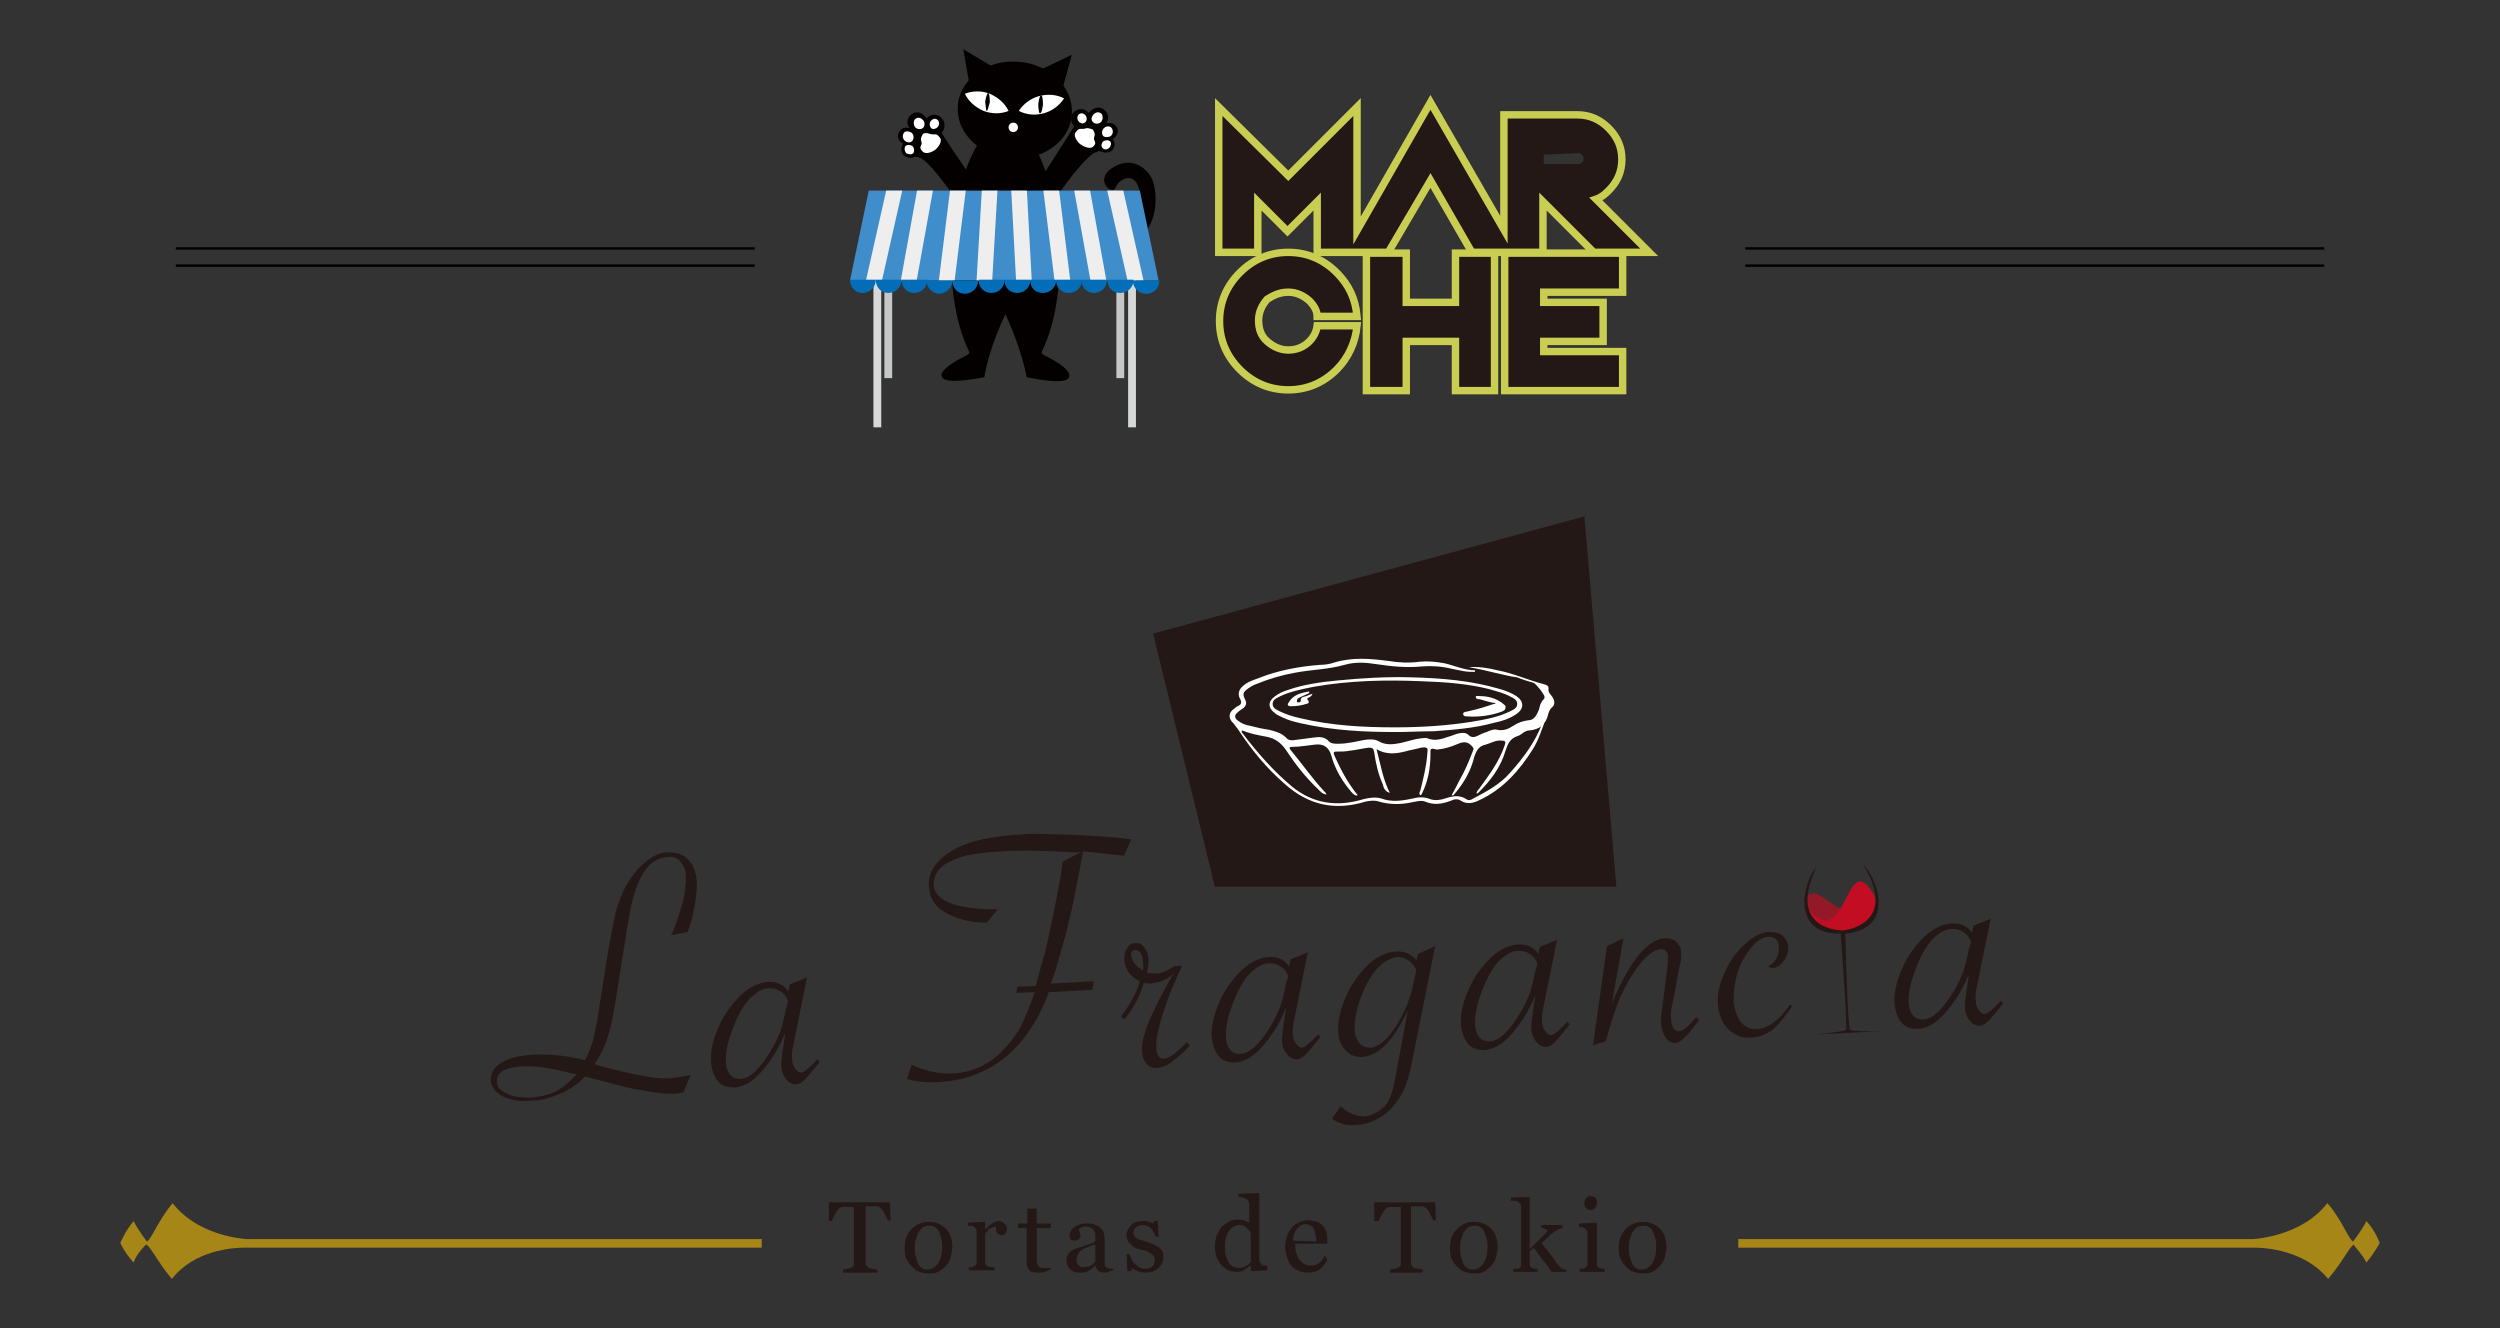 <?xml version="1.0" encoding="utf-8"?>
<!-- Generator: Adobe Illustrator 26.0.3, SVG Export Plug-In . SVG Version: 6.00 Build 0)  -->
<svg version="1.1" id="レイヤー_1" xmlns="http://www.w3.org/2000/svg" xmlns:xlink="http://www.w3.org/1999/xlink" x="0px"
	 y="0px" viewBox="0 0 320 170" style="enable-background:new 0 0 320 170;" xml:space="preserve">
<rect x="0" y="0" width="320" height="170" fill="#333333" stroke="none"/>
<style type="text/css">
	.st0{fill:#231815;}
	.st1{fill:#FFFFFF;}
	.st2{fill:#A68616;}
	.st3{opacity:0.67;fill:#C30D23;enable-background:new    ;}
	.st4{fill:#C30D23;}
	.st5{fill:none;stroke:#000000;stroke-width:0.31;stroke-miterlimit:10;}
	.st6{fill:#040000;}
	.st7{fill:#040000;stroke:#040000;stroke-width:0.437;}
	.st8{fill:none;stroke:#C9CE52;stroke-width:0.95;stroke-miterlimit:10;}
	.st9{fill:#D6D7D7;}
	.st10{fill:#C6C7C7;}
	.st11{fill:#408DCC;}
	.st12{clip-path:url(#SVGID_00000050645499230411243820000003084536649496961448_);}
	.st13{fill:#EEEEEF;}
	.st14{fill:#036EB7;}
</style>
<g>
	<g>
		<polygon class="st0" points="206.9,113.5 155.5,113.5 147.6,81.1 202.8,66.1 		"/>
		<g>
			<path class="st1" d="M188,85.4c1.2-0.1,2.5,0.1,3.7,0.4c2.1,0.4,4,1.3,6,1.8c0.3,0.1,0.6,0.2,0.5,0.7c0,0.4,0.3,0.6,0.5,0.9
				c0.3,0.5,0.4,1-0.1,1.4c-0.2,0.2-0.3,0.4-0.4,0.7c-0.3,1.4-1.1,2.1-2.5,2.2c-0.2,0-0.4,0.1-0.6,0.2c-0.3,0.2-0.5,0.4-0.8,0.5
				c-1,0.3-1.3,1-1.6,1.9c-0.6,2.1-1.9,3.8-3.4,5.3c-0.1,0.1-0.1,0.1-0.3,0.2c0-0.3,0.2-0.5,0.3-0.6c1.3-1.8,2.6-3.5,3.3-5.6
				c0.1-0.4,0.2-0.6-0.4-0.6c-0.7-0.1-1.3,0.3-2,0.5c-0.9,0.2-1.2,0.7-1.5,1.6c-0.4,1.7-1.3,3.3-2.5,4.7c-0.1,0.1-0.1,0.2-0.2,0.2
				c0,0-0.1,0-0.2,0c0.4-0.7,0.7-1.3,1-1.9c0.7-1.2,1.2-2.4,1.7-3.7c0.2-0.4,0.1-0.5-0.2-0.8c-0.6-0.6-1.2-0.4-1.9-0.1
				s-1.4,0.5-2.1,0.6c-0.2,0-0.4,0.1-0.6,0c-0.7-0.2-0.6,0.1-0.6,0.6c0,1.8-0.3,3.5-1.1,5.1c0,0.1-0.1,0.1-0.2,0.2
				c-0.2-0.2-0.1-0.4,0-0.6c0.4-1.6,0.8-3.2,0.9-4.8c0.1-0.7,0-0.8-0.8-0.7c-0.7,0.2-1.4,0.3-2.1,0.5c-1.2,0.3-2.4,0.4-3.6-0.3
				c0.5,1.9,0.8,3.8,1.7,5.6c-0.6-0.2-0.8-0.6-0.9-1.1c-0.6-1.3-0.9-2.7-1.1-4.1c-0.1-0.5-0.2-0.6-0.7-0.6c-0.8,0.1-1.6,0.3-2.5,0.4
				c-0.5,0.1-1,0.1-1.5,0.1c-0.4,0-0.6,0-0.4,0.5c0.8,1.8,1.7,3.5,3,5.1c-0.4,0.1-0.6-0.2-0.8-0.4c-1.2-1.4-2.1-2.9-2.6-4.7
				c-0.3-1-0.9-1.5-2-1.4c-1,0.1-2,0.3-3,0.3c-0.4,0-0.4,0.1-0.2,0.4c1.5,1.8,2.8,3.7,4.4,5.4c0.1,0.1,0.1,0.1,0.2,0.3
				c-0.6-0.1-0.8-0.4-1.1-0.7c-1.6-1.5-2.9-3.2-4.1-5c-0.6-0.9-1.4-1.5-2.5-1.7s-2.1-0.4-3.1-0.8c-0.1,0.1-0.1,0.2,0,0.3
				c1.9,2.5,4,4.9,6.4,6.9c2.7,2.2,5.8,2.6,9.1,1.6c0.8-0.2,1.5-0.3,2.3-0.1c1.3,0.5,2.7,0.3,4.1,0c0.7-0.2,1.5-0.2,2.2,0.1
				c0.6,0.2,1.3,0.1,1.9-0.1c0.9-0.3,1.8-0.5,2.7,0.1c0.3,0.2,0.6,0.1,0.9-0.1c1.7-0.9,3.4-1.8,4.7-3.3c1.7-1.9,3.2-3.9,4.1-6.3
				c0.1-0.1,0.1-0.3,0.4-0.4c-0.5,1.3-0.9,2.6-1.6,3.7c-1.7,2.7-3.8,5.1-6.8,6.5c-0.8,0.4-1.6,0.6-2.4,0.1c-0.4-0.3-0.9-0.2-1.3,0
				c-1.1,0.4-2.1,0.6-3.3,0.1c-0.5-0.2-1.1,0-1.7,0.1c-1.4,0.3-2.8,0.3-4.2-0.1c-0.6-0.2-1.1-0.1-1.7,0c-3.9,1.2-7.3,0.5-10.4-2.3
				c-2.3-2-4.2-4.3-5.9-6.9c-0.2-0.3-0.4-0.5-0.6-0.8c-0.7-0.6-0.7-1.4,0.1-1.9c0.1-0.1,0.2-0.2,0.4-0.3c0.5-0.2,0.6-0.5,0.3-1
				c-0.3-0.6-0.1-1.1,0.3-1.5c0.6-0.6,1.3-0.8,2.1-1.1c2.5-1,5.2-1.5,7.9-1.7c0.6,0,1.2-0.1,1.8-0.3c2.3-0.7,4.6-0.5,6.9-0.2
				c1.3,0.2,2.6,0.3,4,0.1c1.1-0.1,2.1,0,3.2,0.2c1.3,0.3,2.6,0.9,3.9,0.9c0,0.1,0,0.1,0,0.2c-0.5,0-1,0-1.5-0.1s-1-0.2-1.5-0.3
				c-1.2-0.3-2.5-0.4-3.8-0.3c-2,0.2-3.9,0-5.9-0.3c-1.3-0.2-2.6-0.3-4,0.1c-2.1,0.6-4.2,0.6-6.3,1c-1.7,0.3-3.4,0.8-5.1,1.5
				c-0.3,0.1-0.6,0.3-0.9,0.5c-0.7,0.5-0.8,0.7-0.4,1.5c0.2,0.4,0.1,0.7-0.2,1c-0.3,0.2-0.6,0.4-0.8,0.6c-0.4,0.3-0.4,0.7,0,1
				c0.5,0.4,1,0.6,1.6,0.7c0.8,0.2,1.6,0.4,2.4,0.5c0.8,0.2,1.6,0.4,2.2,1c0.3,0.4,0.8,0.4,1.3,0.3c0.8-0.1,1.6-0.2,2.3-0.3
				c0.7-0.1,1.4-0.1,1.9,0.5c0.3,0.3,0.7,0.3,1.2,0.3c1.2,0,2.3-0.3,3.4-0.5c0.6-0.1,1.3-0.1,1.8,0.2c0.9,0.5,1.8,0.4,2.8,0.2
				c0.9-0.2,1.7-0.5,2.6-0.6c0.3,0,0.6-0.1,0.8,0c1,0.4,1.8,0.1,2.7-0.2c0.4-0.1,0.8-0.3,1.2-0.4c0.5-0.1,1-0.2,1.4,0.2
				c0.3,0.3,0.7,0.3,1.1,0.1c0.4-0.2,0.8-0.4,1.2-0.5c0.4-0.2,0.9-0.4,1.3-0.3c0.8,0.2,1.5-0.1,2.1-0.5s1.2-0.6,1.9-0.7
				c0.8,0,1.1-0.7,1.4-1.4c0.1-0.5,0.2-0.9,0.6-1.3c0.1-0.1,0.1-0.2,0.1-0.3c0-0.3-1.1-1.7-1.4-1.8c-0.7-0.2-1.4-0.4-2.1-0.7
				C192.6,86.5,190.4,85.8,188,85.4z"/>
			<path class="st1" d="M178.7,93.7c-4.1,0-8.1-0.2-12.1-1.1c-0.9-0.2-1.7-0.4-2.5-0.8c-0.4-0.2-0.7-0.3-1-0.6c-0.8-0.6-0.8-1.4,0-2
				c0.5-0.4,1.1-0.7,1.8-0.9c2-0.7,4.2-1,6.3-1.2c3.1-0.3,6.3-0.5,9.5-0.4c3.8,0.1,7.6,0.4,11.3,1.5c0.7,0.2,1.5,0.5,2.1,0.9
				c1,0.7,1,1.6,0,2.3c-0.9,0.6-1.8,0.9-2.8,1.1c-2.5,0.7-5.1,0.9-7.8,1.1C181.9,93.6,180.3,93.7,178.7,93.7z M178.6,93.1
				c3.2,0,6.5-0.2,9.7-0.7c1.8-0.3,3.5-0.6,5.1-1.4c0.4-0.2,0.8-0.4,0.8-0.9s-0.4-0.7-0.8-0.9c-0.9-0.5-1.8-0.7-2.8-1
				c-2.8-0.7-5.7-0.9-8.6-1c-4.6-0.2-9.2-0.1-13.8,0.7c-1.5,0.3-3.1,0.6-4.5,1.3c-0.4,0.2-0.8,0.4-0.8,0.9s0.4,0.7,0.8,0.9
				c0.8,0.4,1.7,0.7,2.6,0.9C170.5,92.9,174.5,93.1,178.6,93.1z"/>
			<path class="st1" d="M191.4,90c-0.7-0.1-1.3-0.3-2-0.5c-0.2,0-0.5,0-0.5-0.3c0-0.2,0.3-0.1,0.5-0.1c1.1,0,2.1,0.3,2.9,0.9
				c0.2,0.2,0.5,0.3,0.4,0.6c0,0.3-0.3,0.4-0.5,0.5c-1.4,0.5-2.9,0.7-4.4,0.6c-0.2,0-0.4,0-0.5-0.2c-0.1-0.3,0.2-0.4,0.4-0.4
				c0.9-0.2,1.7-0.4,2.6-0.7c0.3-0.1,0.6-0.2,0.9-0.3C191.4,90.1,191.4,90.1,191.4,90z"/>
			<path class="st1" d="M167.6,88.7c-0.4,0.2-0.9,0.4-1.3,0.6c-0.2,0.1-0.3,0.2-0.3,0.5c0,0.1,0.1,0.1,0.2,0.1
				c0.3,0,0.3-0.1,0.3-0.4c0.1-0.3,0.4-0.3,0.7-0.4c0.2-0.1,0.5-0.2,0.8-0.3c-0.1,0.3-0.3,0.4-0.5,0.5c-0.1,0.1-0.3,0.1-0.1,0.3
				c0.3,0.3,0,0.5-0.2,0.5c-0.6,0.2-1.3,0.3-2,0.3c-0.2,0-0.5-0.1-0.3-0.4c0.6-1.1,1.6-1.3,2.7-1.5
				C167.5,88.6,167.6,88.6,167.6,88.7z"/>
		</g>
	</g>
	<g>
		<path class="st2" d="M18.7,159.3c0.5,0.1,1.5,2.3,3.3,4.4c2.9-3.7,7.8-4,9.3-4h0.3h0.1l0,0h65.8v-1.1h-66
			c-1.2-0.1-6.4-0.7-9.4-4.6c-1.8,2.1-2.8,4.8-3.3,4.9c0,0-1.1-1.4-1.7-2.6c-1.1,1.3-1.7,2.8-1.7,2.8s0.5,1.2,1.7,2.5
			C17.5,160.4,18.7,159.3,18.7,159.3z"/>
		<path class="st2" d="M302.9,161.6c1.1-1.3,1.7-2.5,1.7-2.5s-0.5-1.5-1.7-2.8c-0.6,1.2-1.7,2.6-1.7,2.6c-0.5-0.1-1.5-2.9-3.3-4.9
			c-3,3.9-8.3,4.5-9.4,4.6h-66v1.1h65.8l0,0h0.1h0.3c1.4,0,6.4,0.4,9.3,4c1.8-2.1,2.8-4.2,3.3-4.4
			C301.1,159.3,302.3,160.4,302.9,161.6z"/>
	</g>
	<g>
		<path class="st0" d="M114,156.2h-0.4c0-0.2-0.1-0.3-0.2-0.5s-0.2-0.4-0.3-0.6c-0.1-0.2-0.3-0.4-0.4-0.5c-0.2-0.1-0.3-0.2-0.4-0.2
			s-0.3,0-0.5,0s-0.4,0-0.6,0h-0.4v7.2c0,0.1,0,0.3,0.1,0.4s0.2,0.2,0.3,0.3c0.1,0,0.2,0.1,0.5,0.1c0.2,0.1,0.4,0.1,0.6,0.1v0.4
			h-4.4v-0.4c0.1,0,0.3,0,0.5-0.1c0.2,0,0.4-0.1,0.5-0.1c0.1-0.1,0.2-0.1,0.3-0.2c0.1-0.1,0.1-0.2,0.1-0.4v-7.2h-0.4
			c-0.1,0-0.3,0-0.5,0s-0.4,0-0.6,0c-0.1,0-0.3,0.1-0.4,0.2s-0.3,0.3-0.4,0.5s-0.2,0.4-0.3,0.6s-0.2,0.4-0.2,0.5h-0.4v-2.4h7.8
			L114,156.2L114,156.2z"/>
		<path class="st0" d="M121.9,159.6c0,0.4-0.1,0.9-0.2,1.3c-0.1,0.4-0.3,0.8-0.6,1.1c-0.3,0.3-0.6,0.6-1,0.8s-0.8,0.2-1.3,0.2
			c-0.4,0-0.8-0.1-1.1-0.2c-0.4-0.1-0.7-0.4-1-0.7s-0.5-0.6-0.7-1s-0.2-0.9-0.2-1.4c0-1,0.3-1.8,0.9-2.4c0.6-0.6,1.3-0.9,2.2-0.9
			c0.9,0,1.6,0.3,2.2,0.9C121.6,157.8,121.9,158.6,121.9,159.6z M120.6,159.6c0-0.3,0-0.7-0.1-1c-0.1-0.4-0.2-0.7-0.3-0.9
			c-0.1-0.3-0.3-0.5-0.5-0.6c-0.2-0.2-0.5-0.2-0.8-0.2s-0.6,0.1-0.8,0.2c-0.2,0.2-0.4,0.4-0.6,0.7c-0.1,0.3-0.2,0.6-0.3,0.9
			s-0.1,0.6-0.1,1s0,0.8,0.1,1.1s0.2,0.7,0.3,0.9c0.1,0.3,0.3,0.5,0.5,0.6c0.2,0.2,0.5,0.2,0.8,0.2c0.5,0,0.9-0.3,1.3-0.8
			C120.4,161.2,120.6,160.5,120.6,159.6z"/>
		<path class="st0" d="M128.9,157.3c0,0.2-0.1,0.4-0.2,0.6c-0.1,0.2-0.3,0.2-0.5,0.2s-0.4-0.1-0.5-0.2c-0.1-0.1-0.2-0.3-0.2-0.4
			c0-0.1,0-0.2,0-0.3s0-0.2,0-0.2c-0.2,0-0.4,0.1-0.7,0.2c-0.3,0.2-0.5,0.4-0.7,0.7v3.6c0,0.1,0,0.3,0.1,0.4s0.1,0.2,0.3,0.2
			c0.1,0,0.2,0.1,0.4,0.1c0.2,0,0.3,0,0.4,0v0.4H124v-0.4c0.1,0,0.2,0,0.3,0c0.1,0,0.2,0,0.3-0.1c0.1,0,0.2-0.1,0.3-0.2
			c0.1-0.1,0.1-0.2,0.1-0.4v-3.8c0-0.1,0-0.3-0.1-0.4c-0.1-0.1-0.1-0.2-0.3-0.3c-0.1-0.1-0.2-0.1-0.3-0.1c-0.1,0-0.2,0-0.4,0v-0.4
			l2.1-0.1l0.1,0.1v0.9l0,0c0.3-0.3,0.6-0.6,0.9-0.8s0.6-0.3,0.9-0.3s0.5,0.1,0.6,0.3C128.8,156.8,128.9,157,128.9,157.3z"/>
		<path class="st0" d="M134.5,162.5c-0.3,0.1-0.5,0.2-0.8,0.3c-0.2,0.1-0.5,0.1-0.9,0.1c-0.5,0-0.9-0.1-1.1-0.4s-0.3-0.6-0.3-1.1
			v-4.2h-1.1v-0.6h1.2v-1.9h1.2v1.9h1.8v0.6h-1.8v3.5c0,0.3,0,0.5,0,0.7s0.1,0.3,0.1,0.5c0.1,0.1,0.2,0.2,0.3,0.3s0.3,0.1,0.5,0.1
			c0.1,0,0.3,0,0.5,0s0.3,0,0.4-0.1L134.5,162.5L134.5,162.5z"/>
		<path class="st0" d="M142.4,162.6c-0.2,0.1-0.4,0.1-0.5,0.2c-0.1,0-0.3,0.1-0.5,0.1c-0.3,0-0.6-0.1-0.8-0.2
			c-0.2-0.2-0.3-0.4-0.4-0.7l0,0c-0.3,0.3-0.6,0.5-0.9,0.7c-0.3,0.2-0.7,0.2-1.1,0.2c-0.5,0-0.9-0.1-1.2-0.4
			c-0.3-0.3-0.5-0.7-0.5-1.1c0-0.2,0-0.5,0.1-0.6c0.1-0.2,0.2-0.4,0.3-0.5s0.2-0.2,0.4-0.3s0.3-0.2,0.5-0.2c0.2-0.1,0.6-0.2,1.2-0.4
			s1-0.3,1.2-0.5v-0.6c0-0.1,0-0.2,0-0.3s-0.1-0.3-0.1-0.4c-0.1-0.2-0.2-0.3-0.4-0.4c-0.2-0.1-0.4-0.2-0.7-0.2c-0.2,0-0.4,0-0.5,0.1
			c-0.2,0.1-0.3,0.1-0.4,0.2c0,0.1,0,0.2,0.1,0.4c0,0.2,0.1,0.3,0.1,0.5c0,0.1-0.1,0.3-0.2,0.4c-0.1,0.1-0.3,0.2-0.6,0.2
			c-0.2,0-0.4-0.1-0.5-0.2c-0.1-0.1-0.1-0.3-0.1-0.5s0.1-0.4,0.2-0.6s0.3-0.3,0.5-0.5c0.2-0.1,0.4-0.2,0.7-0.3s0.5-0.1,0.8-0.1
			c0.4,0,0.7,0,0.9,0.1s0.5,0.2,0.7,0.3c0.2,0.2,0.4,0.4,0.5,0.6s0.2,0.6,0.2,1c0,0.6,0,1.1,0,1.6s0,1,0,1.5c0,0.2,0,0.3,0.1,0.4
			c0.1,0.1,0.1,0.2,0.3,0.2c0.1,0,0.2,0.1,0.3,0.1s0.3,0,0.4,0v0.2H142.4z M140.2,159.3c-0.4,0.1-0.7,0.2-0.9,0.3
			c-0.3,0.1-0.5,0.2-0.8,0.4c-0.2,0.1-0.4,0.3-0.5,0.5s-0.2,0.4-0.2,0.7c0,0.4,0.1,0.6,0.3,0.8s0.4,0.2,0.7,0.2s0.6-0.1,0.8-0.2
			c0.2-0.1,0.4-0.3,0.6-0.5L140.2,159.3z"/>
		<path class="st0" d="M148.4,159.7c0.2,0.2,0.3,0.3,0.4,0.5s0.1,0.4,0.1,0.7c0,0.6-0.2,1-0.6,1.4c-0.4,0.4-1,0.6-1.7,0.6
			c-0.4,0-0.7-0.1-1-0.2c-0.3-0.1-0.5-0.3-0.7-0.4l-0.1,0.4h-0.5l-0.1-2.2h0.4c0,0.2,0.1,0.4,0.2,0.6c0.1,0.2,0.2,0.4,0.4,0.6
			c0.2,0.2,0.4,0.3,0.6,0.5c0.2,0.1,0.5,0.2,0.8,0.2c0.4,0,0.7-0.1,0.9-0.3s0.3-0.4,0.3-0.8c0-0.2,0-0.3-0.1-0.5
			c-0.1-0.1-0.2-0.2-0.3-0.3s-0.3-0.2-0.5-0.3s-0.4-0.2-0.7-0.2c-0.2-0.1-0.4-0.1-0.7-0.2c-0.2-0.1-0.5-0.2-0.6-0.4
			c-0.2-0.1-0.3-0.3-0.5-0.5c-0.1-0.2-0.2-0.5-0.2-0.8c0-0.5,0.2-0.9,0.6-1.3c0.4-0.4,0.9-0.5,1.5-0.5c0.2,0,0.5,0,0.7,0.1
			s0.5,0.1,0.6,0.2l0.1-0.3h0.5l0.1,2h-0.4c-0.1-0.4-0.3-0.8-0.6-1.1s-0.7-0.4-1.1-0.4c-0.3,0-0.6,0.1-0.8,0.3s-0.3,0.4-0.3,0.6
			c0,0.2,0,0.3,0.1,0.5s0.2,0.2,0.3,0.3s0.3,0.2,0.5,0.2s0.4,0.2,0.7,0.2c0.3,0.1,0.5,0.2,0.8,0.3
			C148,159.4,148.2,159.6,148.4,159.7z"/>
		<path class="st0" d="M162.4,162.6l-2.2,0.1l-0.1-0.1V162H160c-0.2,0.2-0.5,0.4-0.8,0.6c-0.3,0.2-0.7,0.2-1,0.2
			c-0.4,0-0.7-0.1-1-0.2c-0.3-0.2-0.6-0.4-0.9-0.7c-0.2-0.3-0.4-0.6-0.6-1c-0.1-0.4-0.2-0.9-0.2-1.4s0.1-0.9,0.2-1.3
			c0.2-0.4,0.4-0.8,0.6-1.1c0.3-0.3,0.6-0.5,0.9-0.7c0.4-0.2,0.8-0.3,1.1-0.3s0.6,0,0.9,0.1c0.3,0.1,0.5,0.2,0.7,0.3v-2.2
			c0-0.2,0-0.3-0.1-0.5c-0.1-0.1-0.1-0.3-0.2-0.3c-0.1-0.1-0.3-0.1-0.5-0.2s-0.4-0.1-0.6-0.1v-0.4l2.6-0.1l0.1,0.1v8.4
			c0,0.1,0,0.3,0.1,0.4c0.1,0.1,0.1,0.2,0.2,0.3c0.1,0.1,0.2,0.1,0.3,0.1s0.3,0,0.4,0v0.6H162.4z M160.1,161.5v-3.6
			c0-0.1-0.1-0.2-0.2-0.4c-0.1-0.1-0.2-0.2-0.3-0.3s-0.3-0.2-0.4-0.3c-0.2-0.1-0.4-0.1-0.6-0.1c-0.3,0-0.5,0.1-0.7,0.2
			c-0.2,0.1-0.4,0.3-0.6,0.6c-0.2,0.2-0.3,0.5-0.4,0.9c-0.1,0.4-0.1,0.8-0.1,1.2s0,0.7,0.1,1s0.2,0.6,0.3,0.8s0.3,0.4,0.6,0.6
			c0.2,0.1,0.5,0.2,0.8,0.2s0.6-0.1,0.8-0.2C159.8,161.9,160,161.7,160.1,161.5z"/>
		<path class="st0" d="M169.9,161.3c-0.3,0.5-0.6,0.9-1,1.2s-0.9,0.4-1.5,0.4c-0.5,0-0.9-0.1-1.3-0.3s-0.7-0.4-0.9-0.7
			s-0.4-0.7-0.5-1.1c-0.1-0.4-0.2-0.8-0.2-1.3c0-0.4,0.1-0.8,0.2-1.2c0.1-0.4,0.3-0.7,0.6-1.1c0.2-0.3,0.5-0.5,0.9-0.7
			s0.8-0.3,1.2-0.3c0.5,0,0.8,0.1,1.2,0.2c0.3,0.1,0.6,0.3,0.8,0.6c0.2,0.2,0.3,0.5,0.4,0.8c0.1,0.3,0.1,0.7,0.1,1v0.4h-4.1
			c0,0.4,0,0.8,0.1,1.1s0.2,0.6,0.4,0.9c0.2,0.2,0.4,0.4,0.6,0.6c0.3,0.1,0.6,0.2,0.9,0.2c0.4,0,0.7-0.1,1-0.3s0.5-0.5,0.8-1
			L169.9,161.3z M168.5,158.9c0-0.2,0-0.5-0.1-0.8s-0.1-0.5-0.2-0.7c-0.1-0.2-0.2-0.4-0.4-0.5s-0.4-0.2-0.7-0.2
			c-0.4,0-0.8,0.2-1.1,0.6s-0.5,0.9-0.5,1.5L168.5,158.9L168.5,158.9z"/>
		<path class="st0" d="M183.8,156.2h-0.4c0-0.2-0.1-0.3-0.2-0.5c-0.1-0.2-0.2-0.4-0.3-0.6c-0.1-0.2-0.3-0.4-0.4-0.5
			c-0.2-0.1-0.3-0.2-0.4-0.2c-0.1,0-0.3,0-0.5,0s-0.4,0-0.6,0h-0.4v7.2c0,0.1,0,0.3,0.1,0.4c0.1,0.1,0.2,0.2,0.3,0.3
			c0.1,0,0.2,0.1,0.5,0.1s0.4,0.1,0.6,0.1v0.4h-4.2v-0.4c0.1,0,0.3,0,0.5-0.1c0.2,0,0.4-0.1,0.5-0.1c0.1-0.1,0.2-0.1,0.3-0.2
			s0.1-0.2,0.1-0.4v-7.2h-0.4c-0.1,0-0.3,0-0.5,0s-0.4,0-0.6,0c-0.1,0-0.3,0.1-0.4,0.2c-0.1,0.1-0.3,0.3-0.4,0.5s-0.2,0.4-0.3,0.6
			s-0.2,0.4-0.2,0.5h-0.6v-2.4h7.8L183.8,156.2L183.8,156.2z"/>
		<path class="st0" d="M191.7,159.6c0,0.4-0.1,0.9-0.2,1.3c-0.1,0.4-0.3,0.8-0.6,1.1s-0.6,0.6-1,0.8s-0.8,0.2-1.3,0.2
			c-0.4,0-0.8-0.1-1.1-0.2c-0.4-0.1-0.7-0.4-1-0.7s-0.5-0.6-0.7-1s-0.2-0.9-0.2-1.4c0-1,0.3-1.8,0.9-2.4c0.6-0.6,1.3-0.9,2.2-0.9
			s1.6,0.3,2.2,0.9C191.4,157.8,191.7,158.6,191.7,159.6z M190.4,159.6c0-0.3,0-0.7-0.1-1c-0.1-0.4-0.2-0.7-0.3-0.9
			c-0.1-0.3-0.3-0.5-0.5-0.6c-0.2-0.2-0.5-0.2-0.8-0.2s-0.6,0.1-0.8,0.2c-0.2,0.2-0.4,0.4-0.6,0.7c-0.1,0.3-0.2,0.6-0.3,0.9
			s-0.1,0.6-0.1,1s0,0.8,0.1,1.1s0.2,0.7,0.3,0.9c0.1,0.3,0.3,0.5,0.5,0.6c0.2,0.2,0.5,0.2,0.8,0.2c0.5,0,0.9-0.3,1.3-0.8
			C190.2,161.2,190.4,160.5,190.4,159.6z"/>
		<path class="st0" d="M200.5,162.8h-1.9c-0.3-0.5-0.7-1-1.1-1.5c-0.4-0.5-0.8-1.1-1.2-1.6l-0.5,0.5v1.5c0,0.2,0,0.3,0.1,0.4
			c0.1,0.1,0.1,0.2,0.3,0.2c0.1,0,0.2,0.1,0.3,0.1s0.2,0,0.3,0v0.4h-3.1v-0.4c0.1,0,0.2,0,0.3,0s0.2,0,0.3,0s0.2-0.1,0.3-0.2
			c0.1-0.1,0.1-0.2,0.1-0.4v-7.3c0-0.2,0-0.3-0.1-0.4c-0.1-0.1-0.2-0.2-0.3-0.3s-0.2-0.1-0.4-0.1s-0.3,0-0.5,0v-0.4l2.3-0.1l0.1,0.1
			v6.6c0.3-0.3,0.7-0.7,1.1-1.1c0.4-0.4,0.7-0.7,1-1l0.1-0.1c0-0.1,0.1-0.1,0.1-0.1c0-0.1-0.1-0.2-0.3-0.3s-0.4-0.1-0.5-0.1v-0.4
			h2.7v0.4c-0.4,0.1-0.7,0.2-0.9,0.4c-0.3,0.2-0.5,0.3-0.6,0.4c-0.1,0.1-0.2,0.2-0.4,0.4s-0.4,0.4-0.8,0.7c0.3,0.4,0.7,0.9,1.2,1.5
			c0.4,0.6,0.7,1,0.9,1.3c0.2,0.2,0.4,0.4,0.5,0.5s0.4,0.1,0.6,0.1L200.5,162.8L200.5,162.8z"/>
		<path class="st0" d="M205.2,162.8h-3v-0.4c0.1,0,0.2,0,0.3,0s0.2,0,0.3-0.1c0.1,0,0.2-0.1,0.3-0.2c0.1-0.1,0.1-0.2,0.1-0.4v-3.8
			c0-0.1,0-0.3-0.1-0.4c-0.1-0.1-0.1-0.2-0.3-0.3c-0.1-0.1-0.2-0.1-0.3-0.1c-0.2,0-0.3-0.1-0.4-0.1v-0.4l2.2-0.1l0.1,0.1v5.1
			c0,0.1,0,0.3,0.1,0.4c0.1,0.1,0.1,0.2,0.3,0.2c0.1,0,0.2,0.1,0.3,0.1s0.2,0,0.3,0v0.4H205.2z M204.4,154c0,0.2-0.1,0.5-0.2,0.6
			c-0.2,0.2-0.4,0.3-0.6,0.3c-0.2,0-0.4-0.1-0.6-0.3c-0.2-0.2-0.2-0.4-0.2-0.6c0-0.2,0.1-0.4,0.2-0.6c0.2-0.2,0.3-0.3,0.6-0.3
			c0.2,0,0.4,0.1,0.6,0.2S204.4,153.8,204.4,154z"/>
		<path class="st0" d="M213.3,159.6c0,0.4-0.1,0.9-0.2,1.3c-0.1,0.4-0.3,0.8-0.6,1.1s-0.6,0.6-1,0.8s-0.8,0.2-1.3,0.2
			c-0.4,0-0.8-0.1-1.1-0.2c-0.4-0.1-0.7-0.4-1-0.7s-0.5-0.6-0.7-1s-0.2-0.9-0.2-1.4c0-1,0.3-1.8,0.9-2.4c0.6-0.6,1.3-0.9,2.2-0.9
			s1.6,0.3,2.2,0.9C213,157.8,213.3,158.6,213.3,159.6z M212,159.6c0-0.3,0-0.7-0.1-1c-0.1-0.4-0.2-0.7-0.3-0.9
			c-0.1-0.3-0.3-0.5-0.5-0.6c-0.2-0.2-0.5-0.2-0.8-0.2s-0.6,0.1-0.8,0.2c-0.2,0.2-0.4,0.4-0.6,0.7c-0.1,0.3-0.2,0.6-0.3,0.9
			s-0.1,0.6-0.1,1s0,0.8,0.1,1.1s0.2,0.7,0.3,0.9c0.1,0.3,0.3,0.5,0.5,0.6c0.2,0.2,0.5,0.2,0.8,0.2c0.5,0,0.9-0.3,1.3-0.8
			C211.8,161.2,212,160.5,212,159.6z"/>
	</g>
	<g>
		<path class="st0" d="M88.4,137.6l-0.9,2.2c-0.4,0.1-0.8,0.2-1.1,0.2c-0.7,0-1.6,0-2.7-0.2c-0.8-0.1-1.6-0.3-2.5-0.4
			c-0.8-0.2-1.9-0.4-3.2-0.8c-1.1-0.3-2.1-0.5-3.1-0.8c-0.9,0.9-2,1.7-3.2,2.2s-2.5,0.9-3.8,0.9c-1.5,0.1-2.7-0.1-3.6-0.6
			s-1.4-1.2-1.5-2c0-0.9,0.4-1.7,1.4-2.3s2.3-0.9,4.1-1c2-0.1,4.2,0.1,6.6,0.7c0.4-0.8,0.7-1.6,1-2.5c0.2-0.9,0.5-2.1,0.7-3.6
			l1.2-7.6c0.4-2.2,0.7-3.9,1-5.2c0.3-1.2,0.8-2.3,1.2-3.2c0.5-0.9,1-1.6,1.6-2.3c0.6-0.7,1.3-1.2,1.9-1.6c0.7-0.4,1.3-0.6,2-0.6
			s1.4,0.1,1.9,0.4c0.6,0.3,1,0.8,1.3,1.4s0.5,1.4,0.5,2.2c0,0.8-0.1,1.8-0.3,2.9c-0.2,1.2-0.5,2.3-0.9,3.3l-2.1,0.4
			c0.6-1.2,1-2.5,1.4-3.9s0.5-2.6,0.5-3.5s-0.3-1.6-0.7-2c-0.4-0.5-1-0.7-1.7-0.6c-1.6,0.1-2.8,1.2-3.7,3.3
			c-0.3,0.7-0.5,1.4-0.7,2.1s-0.4,1.8-0.7,3.5l-1.5,9.5c-0.3,2-0.7,3.7-1.1,4.9s-1,2.3-1.6,3.2l0.6,0.2c2.3,0.6,4.2,1.1,5.6,1.3
			c1.4,0.3,2.6,0.4,3.6,0.3C86.7,137.9,87.5,137.8,88.4,137.6z M73.8,137.5l-0.6-0.1c-2.7-0.7-4.8-1-6.3-0.9c-2.3,0.1-3.4,0.8-3.3,2
			c0,0.6,0.4,1.1,1.3,1.5c0.8,0.4,1.8,0.5,3,0.5c1.1-0.1,2.2-0.3,3.3-0.8C72.2,139.1,73,138.4,73.8,137.5z"/>
		<path class="st0" d="M103.3,125.1l-1.7,8.4c-0.2,0.9-0.3,1.6-0.2,2.1c0,0.5,0.1,0.8,0.4,1.2c0.2,0.3,0.5,0.5,0.7,0.5
			c0.4,0,1.1-0.6,2.1-1.7l0.3,0.3l-0.2,0.3c-0.8,1-1.3,1.6-1.7,2c-0.4,0.4-0.8,0.6-1.1,0.6c-0.5,0-0.9-0.2-1.3-0.7s-0.6-1.1-0.6-1.7
			c0-0.5,0.1-1.6,0.4-3.3l0.1-0.9c-0.5,1.3-1.2,2.6-2.1,3.8c-1.5,2.1-2.9,3.1-4.4,3.2c-0.9,0-1.6-0.2-2.1-0.8s-0.8-1.4-0.9-2.5
			c-0.1-1.4,0.3-2.9,1-4.5s1.7-2.9,2.8-4c1.2-1.1,2.3-1.6,3.4-1.7c1.2-0.1,2.1,0.3,2.7,1.2l0.2-0.9L103.3,125.1z M100.9,128.2
			c-0.2-0.6-0.5-1-1-1.3c-0.4-0.3-0.9-0.4-1.5-0.4c-0.7,0-1.4,0.4-2.1,1s-1.3,1.5-1.9,2.7c-0.4,0.9-0.8,1.9-1.1,2.9
			c-0.3,1.1-0.4,1.9-0.4,2.6c0,0.8,0.2,1.4,0.5,1.8c0.3,0.4,0.7,0.6,1.3,0.6c0.7,0,1.4-0.4,2.1-1.1c0.7-0.7,1.4-1.7,2.1-2.9
			c0.4-0.7,0.7-1.4,1-2.1c0.2-0.7,0.5-1.7,0.7-2.9L100.9,128.2z"/>
		<path class="st0" d="M139.8,126.7l-5.6,0.3v0.1c-0.8,2.3-2,4.3-3.3,6c-1.4,1.7-3,3-4.8,3.9s-3.8,1.4-6,1.5c-1.5,0.1-2.8,0-4-0.4
			l0.6-1.8c1.8,0.8,3.5,1.2,5.2,1.1c2.6-0.1,4.9-1.2,6.8-3.3c0.8-0.9,1.5-1.8,2-2.8s1.1-2.4,1.7-4.2V127l-2.3,0.1l0.1-0.8l2.4-0.1
			v-0.1l0.1-0.4c0.4-1.5,0.8-2.9,1.2-4.3c0.3-1.4,0.7-3.3,1.2-5.7c0.4-2.2,0.8-4,0.9-5.4l2.3-1.2c-0.1,0-0.2,0-0.3,0s-0.2,0-0.3,0
			c-3.8-0.2-7.1-0.3-9.8-0.1c-1.7,0.1-3.1,0.3-4.2,0.5c-1.1,0.3-2,0.7-2.7,1.1c-1,0.7-1.5,1.6-1.5,2.6c0.1,2.1,2.8,3.2,8.2,3.2
			l-1.4,1.7c-2.2,0-3.9-0.5-5.3-1.3s-2.1-2-2.1-3.4c-0.1-1.9,1-3.4,3.3-4.7c1.9-1.1,4.8-1.7,8.7-1.9c1-0.1,2.4-0.1,4,0
			c1.6,0,3.3,0.1,5.1,0.2c1.7,0.1,3.2,0.2,4.4,0.4h0.4l-0.9,2.1h-0.4c-1.4-0.2-2.9-0.3-4.7-0.5h-0.2v0.1c-0.1,0.4-0.2,1.3-0.5,2.7
			c-0.3,1.4-0.5,2.6-0.7,3.6c-0.2,0.9-0.4,1.9-0.7,3c-0.2,1-0.5,2-0.8,3c-0.5,1.8-0.9,3.3-1.4,4.5l5.5-0.3L139.8,126.7z"/>
		<path class="st0" d="M143.5,130.1c1.2-1.6,2-3.1,2.4-4.5c-1.3-0.6-1.9-1.6-2-2.8c0-0.6,0.1-1.1,0.4-1.5c0.3-0.4,0.6-0.6,1.1-0.6
			s0.8,0.2,1.1,0.6s0.5,0.9,0.5,1.6c0,0.5,0,1-0.2,1.6c0.4,0.1,0.8,0.1,1.1,0.1c0.9,0,1.7-0.4,2.3-0.9l1.1-0.1l-0.1,0.3
			c-1,2-1.8,4.1-2.4,6c-0.6,2-0.9,3.4-0.8,4.4c0,0.3,0.1,0.6,0.3,0.9s0.4,0.3,0.7,0.3c0.6,0,1.6-0.7,2.9-2.1l0.4,0.4
			c-0.4,0.5-1,1.1-1.9,1.8c-0.8,0.7-1.5,1-2.2,1.1c-0.6,0-1.1-0.1-1.4-0.5c-0.4-0.4-0.6-0.9-0.6-1.6c-0.1-1.1,0.3-2.6,1.1-4.4
			c0.3-0.7,0.7-1.4,1.1-2.3c0.5-0.9,1-1.9,1.7-3.1l0.2-0.3c-0.5,0.5-0.9,0.8-1.4,1s-1,0.3-1.6,0.4c-0.3,0-0.6,0-0.9-0.1
			c-0.4,1.5-1.2,3.1-2.5,4.7L143.5,130.1z M146.3,124.2c0-0.4,0.1-0.7,0-1c0-0.5-0.1-0.9-0.3-1.2c-0.2-0.3-0.4-0.4-0.7-0.4
			c-0.2,0-0.3,0.1-0.4,0.2c-0.1,0.1-0.2,0.3-0.1,0.5C144.9,123.1,145.4,123.7,146.3,124.2z"/>
		<path class="st0" d="M167.4,121.9l-1.7,8.4c-0.2,0.9-0.3,1.6-0.2,2.1c0,0.5,0.1,0.8,0.4,1.2c0.2,0.3,0.5,0.5,0.7,0.5
			c0.4,0,1.1-0.6,2.1-1.7l0.3,0.3l-0.2,0.3c-0.8,1-1.3,1.6-1.7,2s-0.8,0.6-1.1,0.6c-0.5,0-0.9-0.2-1.3-0.7c-0.4-0.5-0.6-1.1-0.6-1.7
			c0-0.5,0.1-1.6,0.4-3.3l0.1-0.9c-0.5,1.3-1.2,2.6-2.1,3.8c-1.5,2.1-2.9,3.1-4.4,3.2c-0.9,0-1.6-0.2-2.1-0.8s-0.8-1.4-0.9-2.5
			c-0.1-1.4,0.3-2.9,1-4.5s1.7-2.9,2.8-4c1.2-1.1,2.3-1.6,3.4-1.7c1.2-0.1,2.1,0.3,2.7,1.2l0.2-0.9L167.4,121.9z M164.9,125
			c-0.2-0.6-0.5-1-1-1.3c-0.4-0.3-0.9-0.4-1.5-0.4c-0.7,0-1.4,0.4-2.1,1c-0.7,0.6-1.3,1.5-1.9,2.7c-0.4,0.9-0.8,1.9-1.1,2.9
			c-0.3,1.1-0.4,1.9-0.4,2.6c0,0.8,0.2,1.4,0.5,1.8c0.3,0.4,0.7,0.6,1.3,0.6c0.7,0,1.4-0.4,2.1-1.1c0.7-0.7,1.4-1.7,2.1-2.9
			c0.4-0.7,0.7-1.4,1-2.1c0.2-0.7,0.5-1.7,0.7-2.9L164.9,125z"/>
		<path class="st0" d="M183.7,121.1l-2.8,14c-0.3,1.5-0.5,2.6-0.8,3.3c-0.2,0.7-0.5,1.4-0.9,2c-0.7,1.1-1.5,2-2.5,2.6s-2.1,1-3.3,1
			c-1.1,0.1-2-0.2-2.9-0.8l1.1-1.6c1,0.9,2,1.3,3,1.3c0.6,0,1.2-0.3,1.9-0.7c0.6-0.4,1.1-0.9,1.3-1.5c0.4-0.7,0.7-2,1-3.8l1.4-7.6
			c-1.8,3.9-3.8,5.9-5.9,6c-0.8,0-1.5-0.2-2.1-0.9c-0.6-0.6-0.9-1.4-0.9-2.4c-0.1-1.4,0.3-2.9,1-4.5s1.7-2.9,2.8-4
			c1.2-1.1,2.3-1.6,3.5-1.7c1.1-0.1,2,0.3,2.7,1.1l0.2-0.8L183.7,121.1z M181.3,124.1c-0.6-1.1-1.5-1.6-2.4-1.6
			c-1,0.1-2,0.7-2.9,1.8c-0.8,1-1.4,2.2-1.9,3.6c-0.5,1.4-0.7,2.7-0.7,3.8c0,0.8,0.2,1.3,0.6,1.8c0.3,0.4,0.8,0.6,1.4,0.6
			c0.6,0,1.3-0.4,2-1.1c0.7-0.7,1.4-1.7,2-2.9c0.8-1.4,1.3-3.1,1.7-5L181.3,124.1z"/>
		<path class="st0" d="M199.3,120.3l-1.7,8.4c-0.2,0.9-0.3,1.6-0.2,2.1c0,0.5,0.1,0.8,0.4,1.2c0.2,0.3,0.5,0.5,0.7,0.5
			c0.4,0,1.1-0.6,2.1-1.7l0.3,0.3l-0.2,0.3c-0.8,1-1.3,1.6-1.7,2s-0.8,0.6-1.1,0.6c-0.5,0-0.9-0.2-1.3-0.7c-0.4-0.5-0.6-1.1-0.6-1.7
			c0-0.5,0.1-1.6,0.4-3.3l0.1-0.9c-0.5,1.3-1.2,2.6-2.1,3.8c-1.5,2.1-2.9,3.1-4.4,3.2c-0.9,0-1.6-0.2-2.1-0.8s-0.8-1.4-0.9-2.5
			c-0.1-1.4,0.3-2.9,1-4.5s1.7-2.9,2.8-4c1.2-1.1,2.3-1.6,3.4-1.7c1.2-0.1,2.1,0.3,2.7,1.2l0.2-0.9L199.3,120.3z M196.8,123.4
			c-0.2-0.6-0.5-1-1-1.3c-0.4-0.3-0.9-0.4-1.5-0.4c-0.7,0-1.4,0.4-2.1,1c-0.7,0.6-1.3,1.5-1.9,2.7c-0.4,0.9-0.8,1.9-1.1,2.9
			c-0.3,1.1-0.4,1.9-0.4,2.6c0,0.8,0.2,1.4,0.5,1.8c0.3,0.4,0.7,0.6,1.3,0.6c0.7,0,1.4-0.4,2.1-1.1c0.7-0.7,1.4-1.7,2.1-2.9
			c0.4-0.7,0.7-1.4,1-2.1c0.2-0.7,0.5-1.7,0.7-2.9L196.8,123.4z"/>
		<path class="st0" d="M203.9,133.8l1.8-12.7l2.1-1l-1.5,8.4c1.1-2.7,2.3-4.8,3.4-6.2c1.2-1.4,2.3-2.2,3.5-2.2c0.6,0,1,0.1,1.4,0.5
			s0.6,0.8,0.6,1.5c0,0.3,0,0.8-0.2,1.5l-0.2,1l-0.5,2.8l-0.2,0.9c-0.2,0.9-0.3,1.6-0.2,2.1c0,0.5,0.1,0.9,0.3,1.2s0.4,0.4,0.7,0.4
			c0.5,0,1.2-0.6,2.2-1.8l0.4,0.3l-0.2,0.3c-0.8,1.1-1.4,1.8-1.8,2.1c-0.4,0.4-0.8,0.6-1.1,0.6c-0.5,0-0.9-0.2-1.2-0.7
			s-0.5-1-0.6-1.8c0-0.5,0-1.2,0.2-2.2l0.6-4.8c0.1-0.8,0.1-1.3,0.1-1.6c0-0.3-0.1-0.6-0.3-0.7c-0.2-0.2-0.4-0.2-0.7-0.2
			c-1,0.1-2.3,1.2-3.7,3.5c-0.7,1.1-1.2,2.2-1.7,3.3c-0.4,1.1-0.9,2.6-1.4,4.4l-0.2,0.6L203.9,133.8z"/>
		<path class="st0" d="M229.4,128.8c-0.9,1.3-1.7,2.3-2.5,3c-0.8,0.6-1.8,1-2.8,1c-1.2,0.1-2.1-0.3-2.9-1.1
			c-0.8-0.8-1.2-1.8-1.3-3.1c-0.1-1.4,0.2-2.8,0.9-4.2c0.6-1.4,1.5-2.6,2.6-3.6s2.1-1.5,3.1-1.5c0.7,0,1.3,0.1,1.7,0.5
			s0.7,0.9,0.7,1.5s-0.2,1.2-0.6,1.7c-0.4,0.6-0.9,0.9-1.4,0.9c-0.2,0-0.4-0.1-0.6-0.2c1-0.5,1.4-1.3,1.4-2.5c0-0.4-0.1-0.7-0.4-1
			c-0.2-0.2-0.5-0.3-0.9-0.3c-0.6,0-1.1,0.3-1.7,0.8c-0.5,0.5-1,1.1-1.5,2c-0.5,0.8-0.8,1.7-1,2.6c-0.2,0.9-0.3,1.9-0.3,2.8
			c0.1,1.1,0.4,2,0.9,2.7c0.6,0.7,1.3,1,2.1,0.9c0.7,0,1.4-0.3,2.1-0.8c0.7-0.5,1.4-1.3,2.1-2.3L229.4,128.8z"/>
		<path class="st0" d="M254.8,117.6l-1.7,8.4c-0.2,0.9-0.3,1.6-0.2,2.1c0,0.5,0.1,0.8,0.4,1.2c0.2,0.3,0.5,0.5,0.7,0.5
			c0.4,0,1.1-0.6,2.1-1.7l0.3,0.3l-0.2,0.3c-0.8,1-1.3,1.6-1.7,2s-0.8,0.6-1.1,0.6c-0.5,0-0.9-0.2-1.3-0.7c-0.4-0.5-0.6-1.1-0.6-1.7
			c0-0.5,0.1-1.6,0.4-3.3l0.1-0.9c-0.5,1.3-1.2,2.6-2.1,3.8c-1.5,2.1-2.9,3.1-4.4,3.2c-0.9,0-1.6-0.2-2.1-0.8s-0.8-1.4-0.9-2.5
			c-0.1-1.4,0.3-2.9,1-4.5c0.7-1.6,1.7-2.9,2.8-4c1.2-1.1,2.3-1.6,3.4-1.7c1.2-0.1,2.1,0.3,2.7,1.2l0.2-0.9L254.8,117.6z
			 M252.3,120.6c-0.2-0.6-0.5-1-1-1.3c-0.4-0.3-0.9-0.4-1.5-0.4c-0.7,0-1.4,0.4-2.1,1c-0.7,0.6-1.3,1.5-1.9,2.7
			c-0.4,0.9-0.8,1.9-1.1,2.9c-0.3,1.1-0.4,1.9-0.4,2.6c0,0.8,0.2,1.4,0.5,1.8c0.3,0.4,0.7,0.6,1.3,0.6c0.7,0,1.4-0.4,2.1-1.1
			c0.7-0.7,1.4-1.7,2.1-2.9c0.4-0.7,0.7-1.4,1-2.1c0.2-0.7,0.5-1.7,0.7-2.9L252.3,120.6z"/>
		<g>
			<path class="st3" d="M234.2,118.9l1.2-0.1c3.8-1.1,2.8-3.8,2.8-3.8c-2.2,4.5-6.1-3.4-7.1,0.4
				C231.2,115.4,230.3,118.3,234.2,118.9z"/>
			<path class="st4" d="M236.6,119.2l-1.5,0.1c-4.8-0.9-4-3.4-4-3.4c5.4,7,5-8,8.8-1.3C239.9,114.5,241.3,117.9,236.6,119.2z"/>
			<path class="st0" d="M236.2,119.5c6.6-0.6,4-7.3,2.3-8.8c4.7,7.7-2.6,8.4-2.6,8.4s-7.3,0.1-3.4-8.1c-1.6,1.7-3.5,8.6,3.1,8.5
				c0,0,0.9,12,0.7,12.3c-0.3,0.3-4,0.6-4,0.6l4.3-0.2l4.3-0.2c0,0-3.8,0.1-4.1-0.2C236.5,131.5,236.2,119.5,236.2,119.5z"/>
		</g>
	</g>
</g>
<g>
	<g>
		<line class="st5" x1="22.5" y1="34" x2="96.6" y2="34"/>
		<line class="st5" x1="22.5" y1="31.8" x2="96.6" y2="31.8"/>
	</g>
	<g>
		<line class="st5" x1="223.4" y1="34" x2="297.5" y2="34"/>
		<line class="st5" x1="223.4" y1="31.8" x2="297.5" y2="31.8"/>
	</g>
	<g>
		<path class="st6" d="M140.3,19.5c0.1-0.1,0.5-0.2,0.7-0.1c0.4,0.2,1,0.2,1.4-0.2c0.3-0.4,0.4-1,0-1.4c0.2-0.1,0.3-0.2,0.4-0.3
			c0.4-0.5,0.4-1.1-0.1-1.5c-0.3-0.3-0.7-0.3-1.1-0.2c0.4-0.5,0.3-1.3-0.2-1.7c-0.5-0.5-1.3-0.4-1.8,0.1c-0.1,0.1-0.2,0.2-0.2,0.3
			c-0.1-0.1-0.1-0.2-0.2-0.2c-0.5-0.5-1.3-0.4-1.8,0.1c-0.4,0.5-0.4,1.2,0,1.7c0.1,0.1,0.1,0.2,0,0.2c0,0-0.5,0.9-7.3,11.4l2.5,1.3
			C139.1,19.2,140.3,19.5,140.3,19.5z"/>
		<path class="st1" d="M141.1,15.3c0.1-0.4,0-0.8-0.4-0.9c-0.3-0.1-0.7,0.1-0.9,0.5c-0.2,0.4,0,0.8,0.4,0.9
			C140.6,15.9,141,15.7,141.1,15.3z"/>
		<path class="st1" d="M142.2,17.4c0.3-0.3,0.3-0.7,0.1-1c-0.2-0.3-0.7-0.3-1,0c-0.3,0.3-0.3,0.7-0.1,1
			C141.4,17.6,141.9,17.6,142.2,17.4z"/>
		<path class="st1" d="M142,18.9c0.2-0.2,0.3-0.6,0.1-0.8c-0.2-0.2-0.6-0.2-0.9,0c-0.2,0.2-0.3,0.6-0.1,0.8
			C141.3,19.2,141.7,19.2,142,18.9z"/>
		<path class="st1" d="M139.1,15.2c0-0.3-0.2-0.6-0.6-0.7c-0.3,0-0.6,0.2-0.6,0.6c0,0.3,0.2,0.6,0.6,0.7
			C138.8,15.8,139.1,15.6,139.1,15.2z"/>
		<path class="st1" d="M138.2,18.4c0.5,0.4,1.3,0.7,1.7,0.4c0.4-0.4,0.3-0.5,0.2-0.8c-0.1-0.2-0.1-0.3,0-0.6
			c0.1-0.3-0.1-0.6-0.2-0.8c-0.2-0.1-0.5-0.2-0.8-0.2c-0.3,0.1-0.4,0.1-0.6,0.1c-0.2,0-0.4-0.1-0.7,0.3
			C137.3,17.2,137.7,17.9,138.2,18.4z"/>
		<polygon class="st6" points="124.2,11.5 123.3,6.3 127.8,9 		"/>
		<polygon class="st6" points="135.8,12.1 137.2,7 132.4,9.3 		"/>
		<path class="st6" d="M122.6,13.7c-0.2,3.4,3,6.4,7,6.6c4.1,0.2,7.5-2.4,7.6-5.8c0.2-3.4-3-6.4-7-6.6
			C126.2,7.6,122.7,10.3,122.6,13.7z"/>
		<path class="st1" d="M123.5,12c0.5,1,1.3,1.7,2.4,2.2c1.1,0.4,2.2,0.4,3.2,0c-0.5-1-1.3-1.7-2.4-2.2
			C125.7,11.6,124.5,11.6,123.5,12z"/>
		<path class="st6" d="M126.1,13c0.1,0.7,0.1,1.2,0.2,1.2s0.2-0.4,0.4-1.1c0-0.7-0.1-1.2-0.2-1.2C126.4,11.9,126.2,12.3,126.1,13z"
			/>
		<path class="st1" d="M136.2,12.6c-0.6,0.9-1.5,1.6-2.6,1.9c-1.1,0.3-2.2,0.2-3.2-0.3c0.6-0.9,1.5-1.6,2.6-1.9
			C134.1,12,135.3,12.1,136.2,12.6z"/>
		<path class="st6" d="M133.5,13.4c-0.1,0.7-0.2,1.1-0.4,1.1c-0.1,0-0.2-0.5-0.2-1.2c0.1-0.7,0.2-1.1,0.4-1.1
			C133.4,12.2,133.5,12.7,133.5,13.4z"/>
		<path class="st1" d="M130.3,16.3c0-0.3-0.2-0.6-0.6-0.6c-0.3,0-0.6,0.2-0.6,0.6c0,0.3,0.2,0.6,0.6,0.6
			C130,16.9,130.3,16.7,130.3,16.3z"/>
		<path class="st6" d="M127.3,30c2.7-1.5,5.5-0.7,5.5-0.7c1,0.1,1.9,0.3,3,0.5c6.1,1.5,10.2,0.4,10.2-4c-0.1-4.4-2.8-3-3.2-1.8
			c-0.4,1.1-2.7-0.9-0.6-2.4c2.2-1.5,4.1-0.6,5.1,1c1.1,1.6,2.3,12.2-11.6,9.3"/>
		<path class="st7" d="M125.7,18c-4.1,6.1-5.1,19.4-1.5,26.8c0.2,0.6,0,0.7-1,1.2c-2.9,1.5-4.5,3.4,2.6,2.1c0.7-4.1,2.9-8.4,2.9-8.4
			s2.1,4.3,2.9,8.4c7.1,1.4,5.5-0.6,2.6-2.1c-1-0.5-1.2-0.6-1-1.2c3.6-7.3,2.6-20.7-1.5-26.8"/>
		<path class="st6" d="M117.7,20.2c-0.1-0.1-0.5-0.2-0.7-0.1c-0.4,0.2-1,0.1-1.4-0.3c-0.3-0.4-0.3-1,0-1.4c-0.2-0.1-0.3-0.2-0.4-0.3
			c-0.4-0.5-0.3-1.1,0.1-1.5c0.3-0.3,0.7-0.3,1.1-0.2c-0.4-0.5-0.3-1.3,0.2-1.7c0.5-0.5,1.3-0.4,1.8,0.2c0.1,0.1,0.2,0.2,0.2,0.3
			c0.1-0.1,0.1-0.2,0.2-0.2c0.5-0.5,1.3-0.4,1.8,0.2c0.4,0.5,0.4,1.2,0,1.7c-0.1,0.1-0.1,0.2,0,0.2c0,0,0.8,1.5,7.7,11.3l-3.1,1.4
			C118.9,19.9,117.7,20.2,117.7,20.2z"/>
		<path class="st1" d="M117,16c-0.1-0.4,0-0.8,0.4-0.9c0.3-0.1,0.7,0.1,0.9,0.5c0.1,0.4,0,0.8-0.4,0.9C117.5,16.6,117.1,16.4,117,16
			z"/>
		<path class="st1" d="M115.8,18c-0.3-0.3-0.3-0.7-0.1-1c0.2-0.3,0.7-0.2,1,0c0.3,0.3,0.3,0.7,0.1,1C116.6,18.3,116.1,18.3,115.8,18
			z"/>
		<path class="st1" d="M116,19.6c-0.2-0.2-0.3-0.6-0.1-0.9c0.2-0.2,0.6-0.2,0.9,0c0.2,0.2,0.3,0.6,0.1,0.9
			C116.7,19.8,116.3,19.8,116,19.6z"/>
		<path class="st1" d="M119,15.9c0-0.3,0.2-0.6,0.6-0.7c0.3,0,0.6,0.2,0.6,0.6c0,0.3-0.2,0.6-0.6,0.7C119.3,16.6,119,16.3,119,15.9z
			"/>
		<path class="st1" d="M119.8,19.1c-0.5,0.4-1.3,0.7-1.7,0.3s-0.3-0.6-0.2-0.8c0.1-0.2,0.1-0.3,0-0.6c-0.1-0.3,0.1-0.6,0.2-0.8
			s0.5-0.2,0.8-0.1c0.3,0.1,0.4,0.1,0.6,0.1c0.2,0,0.4-0.1,0.7,0.3C120.7,17.9,120.3,18.6,119.8,19.1z"/>
	</g>
	<g>
		<g>
			<path class="st0" d="M161.1,25.9v6.5h-5V13.7l8.8,8.8l8.8-8.8v18.6h-5v-6.5l-3.8,3.8L161.1,25.9z"/>
			<path class="st0" d="M188.5,32.4l-5.3-9.2l-5.3,9.2h-5.8l11.1-19.3l11.1,19.3H188.5z"/>
			<path class="st0" d="M202,14.7c1.5,0,2.9,0.6,4,1.7c1.1,1.1,1.7,2.4,1.7,4s-0.6,2.9-1.7,4c-0.5,0.5-1,0.9-1.6,1.1l6.8,6.8h-7.1
				l-6.5-6.5v6.5h-5V14.7H202z M197.6,19.8V21h4.4c0.2,0,0.3-0.1,0.5-0.2c0.2-0.2,0.2-0.2,0.2-0.5c0-0.2-0.1-0.3-0.2-0.5
				c-0.2-0.2-0.2-0.2-0.5-0.2L197.6,19.8L197.6,19.8z"/>
			<path class="st0" d="M168.6,41.9h5.1c-0.2,2.2-1,4-2.6,5.6c-1.7,1.7-3.8,2.6-6.2,2.6s-4.5-0.9-6.2-2.6c-1.7-1.7-2.6-3.8-2.6-6.2
				s0.9-4.5,2.6-6.2c1.7-1.7,3.8-2.6,6.2-2.6s4.5,0.9,6.2,2.6c1.5,1.5,2.4,3.5,2.6,5.6h-5.1c-0.1-0.8-0.5-1.5-1-2
				c-0.7-0.7-1.6-1.1-2.7-1.1c-1,0-1.9,0.4-2.7,1.1c-0.7,0.7-1.1,1.6-1.1,2.7c0,1,0.4,1.9,1.1,2.7c0.7,0.7,1.6,1.1,2.7,1.1
				c1,0,1.9-0.4,2.7-1.1C168.1,43.3,168.4,42.7,168.6,41.9z"/>
			<path class="st0" d="M180,43.7V50h-5.1V32.4h5v6.3h6.3v-6.3h5V50h-5v-6.3C186.2,43.7,180,43.7,180,43.7z"/>
			<path class="st0" d="M207.7,32.4v5h-10.1v1.3h7.6v5h-7.6V45h10.1v5h-15.1V32.4H207.7z"/>
		</g>
		<g>
			<path class="st8" d="M183.1,23.1l5.3,9.2h9.1v-6.5l6.5,6.5h7.1l-6.8-6.8c0.6-0.2,1.1-0.6,1.6-1.1c1.1-1.1,1.7-2.4,1.7-4
				s-0.6-2.9-1.7-4c-1.1-1.1-2.4-1.7-4-1.7h-9.4v14.7l-9.4-16.3l-9.4,16.4V13.7l-8.8,8.8l-8.9-8.8v18.6h5v-6.5l3.8,3.8l3.8-3.8v6.5
				h9.1L183.1,23.1z"/>
			<path class="st8" d="M164.9,37.4c1,0,1.9,0.4,2.7,1.1c0.6,0.6,1,1.3,1,2h5.1c-0.2-2.2-1-4-2.6-5.6c-1.7-1.7-3.8-2.6-6.2-2.6
				s-4.5,0.9-6.2,2.6c-1.7,1.7-2.6,3.8-2.6,6.2s0.9,4.5,2.6,6.2c1.7,1.7,3.8,2.6,6.2,2.6s4.5-0.9,6.2-2.6c1.5-1.5,2.4-3.5,2.6-5.6
				h-5.1c-0.1,0.8-0.5,1.5-1,2c-0.7,0.7-1.6,1.1-2.7,1.1c-1,0-1.9-0.4-2.7-1.1s-1.1-1.6-1.1-2.7c0-1,0.4-1.9,1.1-2.7
				C163,37.8,163.8,37.4,164.9,37.4z"/>
			<polygon class="st8" points="186.3,38.7 180,38.7 180,32.4 174.9,32.4 174.9,50 180,50 180,43.7 186.3,43.7 186.3,50 191.3,50 
				191.3,32.4 186.3,32.4 			"/>
			<polygon class="st8" points="192.6,50 207.7,50 207.7,45 197.6,45 197.6,43.7 205.2,43.7 205.2,38.7 197.6,38.7 197.6,37.4 
				207.7,37.4 207.7,32.4 192.6,32.4 			"/>
		</g>
	</g>
	<g>
		<rect x="111.8" y="34.7" class="st9" width="1" height="20"/>
		<rect x="113.2" y="28.4" class="st10" width="1" height="20"/>
		<rect x="142.9" y="28.4" class="st10" width="1" height="20"/>
		<rect x="144.4" y="34.7" class="st9" width="1" height="20"/>
		<polygon class="st11" points="145.9,24.4 130.9,24.4 126.2,24.4 111.2,24.4 108.8,35.9 126.2,35.9 130.9,35.9 148.3,35.9 		"/>
		<g>
			<g>
				<defs>
					<polygon id="SVGID_1_" points="145.9,24.4 130.9,24.4 126.2,24.4 111.2,24.4 108.8,35.9 126.2,35.9 130.9,35.9 148.3,35.9 
											"/>
				</defs>
				<clipPath id="SVGID_00000123437920981730068820000004347825323516257187_">
					<use xlink:href="#SVGID_1_"  style="overflow:visible;"/>
				</clipPath>
				<g style="clip-path:url(#SVGID_00000123437920981730068820000004347825323516257187_);">
					
						<rect x="106.3" y="29.3" transform="matrix(0.22 -0.976 0.976 0.22 58.69 133.946)" class="st13" width="13.5" height="2"/>
					
						<rect x="110.7" y="29.2" transform="matrix(0.178 -0.984 0.984 0.178 66.723 140.41)" class="st13" width="13.4" height="2"/>
					
						<rect x="115.2" y="29.2" transform="matrix(0.123 -0.993 0.993 0.123 76.912 147.495)" class="st13" width="13.3" height="2"/>
					
						<rect x="143" y="23.5" transform="matrix(0.976 -0.22 0.22 0.976 -3.132 32.384)" class="st13" width="2" height="13.5"/>
					
						<rect x="138.6" y="23.6" transform="matrix(0.984 -0.178 0.178 0.984 -3.166 25.39)" class="st13" width="2" height="13.4"/>
					
						<rect x="134.2" y="23.6" transform="matrix(0.993 -0.123 0.123 0.993 -2.693 16.801)" class="st13" width="2" height="13.3"/>
					
						<rect x="119.7" y="29.3" transform="matrix(5.817759e-02 -0.998 0.998 5.817759e-02 88.737 154.642)" class="st13" width="13.2" height="2"/>
					
						<rect x="129.7" y="23.7" transform="matrix(0.999 -5.372746e-02 5.372746e-02 0.999 -1.438 7.069)" class="st13" width="2" height="13.2"/>
				</g>
			</g>
		</g>
		<g>
			<path class="st14" d="M110.4,37.5c0.9,0,1.7-0.7,1.7-1.7h-3.3C108.8,36.8,109.5,37.5,110.4,37.5z"/>
			<path class="st14" d="M113.7,37.5c0.9,0,1.7-0.7,1.7-1.7h-3.3C112.1,36.8,112.8,37.5,113.7,37.5z"/>
			<path class="st14" d="M117,37.5c0.9,0,1.7-0.7,1.7-1.7h-3.3C115.4,36.8,116.1,37.5,117,37.5z"/>
			<path class="st14" d="M121.9,35.9h-3.3c0,0.9,0.7,1.7,1.7,1.7C121.2,37.5,121.9,36.8,121.9,35.9c0,1,0.7,1.7,1.6,1.7
				c0.9,0,1.7-0.7,1.7-1.7H121.9L121.9,35.9z"/>
			<path class="st14" d="M126.9,37.5c0.9,0,1.7-0.7,1.7-1.7h-3.3C125.2,36.8,126,37.5,126.9,37.5z"/>
			<path class="st14" d="M130.2,37.5c0.9,0,1.7-0.7,1.7-1.7h-3.3C128.5,36.8,129.3,37.5,130.2,37.5z"/>
			<path class="st14" d="M133.5,37.5c0.9,0,1.7-0.7,1.7-1.7h-3.3C131.8,36.8,132.5,37.5,133.5,37.5z"/>
			<path class="st14" d="M136.8,37.5c0.9,0,1.7-0.7,1.7-1.7h-3.3C135.1,36.8,135.9,37.5,136.8,37.5z"/>
			<path class="st14" d="M140,37.5c0.9,0,1.7-0.7,1.7-1.7h-3.3C138.4,36.8,139.2,37.5,140,37.5z"/>
			<path class="st14" d="M143.4,37.5c0.9,0,1.7-0.7,1.7-1.7h-3.3C141.7,36.8,142.4,37.5,143.4,37.5z"/>
			<path class="st14" d="M145,35.9c0,0.9,0.7,1.7,1.7,1.7s1.7-0.7,1.7-1.7H145z"/>
		</g>
	</g>
</g>
</svg>
